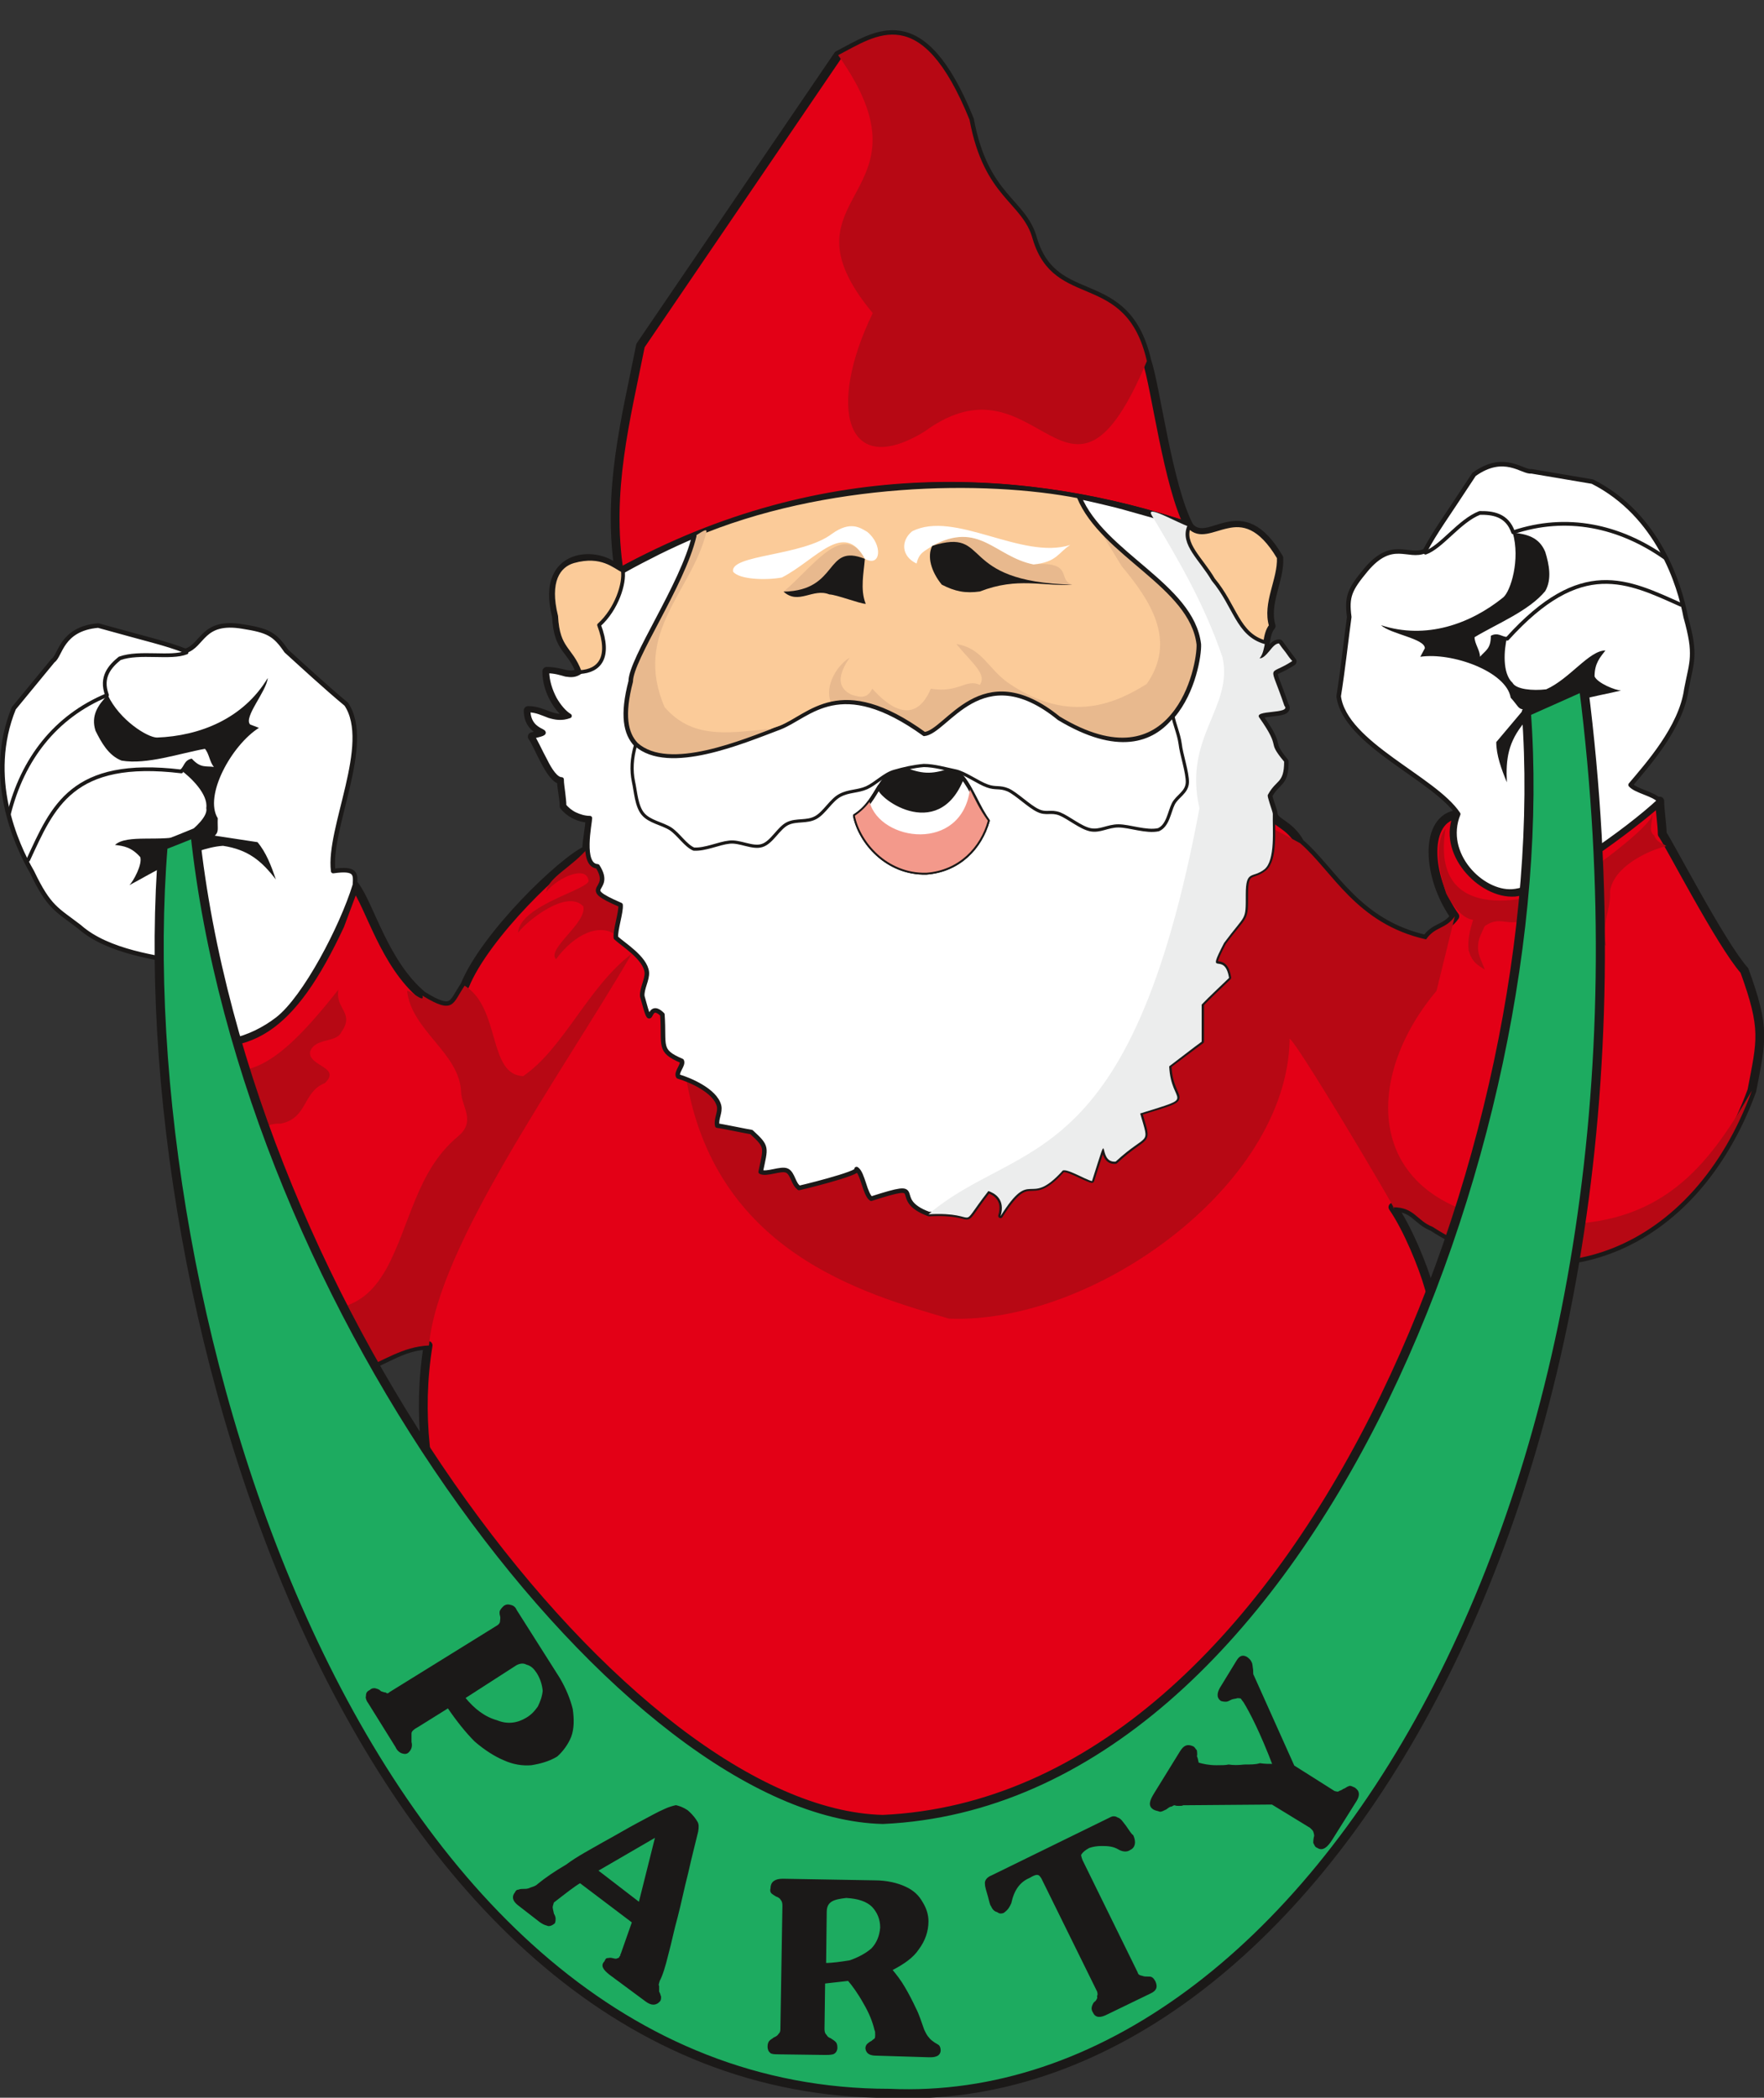 <svg xmlns="http://www.w3.org/2000/svg" version="1.2" width="749.556" height="891.25" viewBox="0 0 19832 23581" preserveAspectRatio="xMidYMid" fill-rule="evenodd" stroke-width="28.222" stroke-linejoin="round" xml:space="preserve"><rect x="0" y="0" width="19832" height="23581" fill="#333333" stroke="none"/><defs class="ClipPathGroup"><clipPath id="a" clipPathUnits="userSpaceOnUse"><path d="M0 0h19832v23581H0z"/></clipPath></defs><g class="SlideGroup"><g class="Slide" clip-path="url(#a)"><g class="Page"><g class="com.sun.star.drawing.ClosedBezierShape"><path class="BoundingBox" fill="none" d="M1846 339h17990v20815H1846z"/><path fill="#E30016" d="M2164 13872c244 206 625 1110 1031 1250 772 675 1080 0 1618 2-490 3024 2423 6105 5471 5975 3049-132 6229-3480 5978-5642-81-247-120-757-201-1001-63-221-234-645-401-886 244 0 264 149 447 221 1316 853 2926 279 3589-1532 107-566 157-686-84-1349-262-292-864-1460-924-1534 0-99-28-274-28-371-295 264-1235 981-1629 1024-375 28-835-462-635-876-393 38-355 708-40 1148-104 147-221 111-323 259-787-176-1051-767-1417-1082-117-214-285-226-302-323 0-48-74-208-56-223 96-168 180-122 180-366-208-254-20-135-277-493-81-96 361-41 280-137-171-503-188-320 86-501-41-50-109-147-147-198-82 0-135 168-219 168 84-99 48-272 130-368-76-259 101-521 86-765-429-735-775-94-1006-350-1803-601-4080-768-6409 515-145-244-907-292-706 490 20 384 157 343 269 628-124 76-196-8-378-8 0 219 134 430 259 506-188 71-282-66-468-66 0 292 351 218 46 294 61 74 206 485 328 485 0 100 30 199 30 295 59 74 168 137 290 137 0 102-36 252-36 358-274 122-1145 963-1371 1524-138 201-120 331-475 112-430-358-592-1011-762-1237-54 147-110 297-166 445-548 1171-1033 1486-1897 1244-32 41-32 137-25 173 150 226 78 864 175 1161 201 401-51 503 89 894Zm0 0Zm11207-7950c-241-456-378-1576-477-1863-236-1031-1039-559-1283-1369-112-422-546-457-711-1344C10355 1 9852 399 9423 620L7201 3884c-165 833-381 1635-239 2553 2410-1299 4680-1095 6409-515Z"/><path fill="none" stroke="#1B1918" stroke-width="99" stroke-linecap="round" d="M2164 13872c244 206 625 1110 1031 1250 772 675 1080 0 1618 2-490 3024 2423 6105 5471 5975 3049-132 6229-3480 5978-5642-81-247-120-757-201-1001-63-221-234-645-401-886 244 0 264 149 447 221 1316 853 2926 279 3589-1532 107-566 157-686-84-1349-262-292-864-1460-924-1534 0-99-28-274-28-371-295 264-1235 981-1629 1024-375 28-835-462-635-876-393 38-355 708-40 1148-104 147-221 111-323 259-787-176-1051-767-1417-1082-117-214-285-226-302-323 0-48-74-208-56-223 96-168 180-122 180-366-208-254-20-135-277-493-81-96 361-41 280-137-171-503-188-320 86-501-41-50-109-147-147-198-82 0-135 168-219 168 84-99 48-272 130-368-76-259 101-521 86-765-429-735-775-94-1006-350-1803-601-4080-768-6409 515-145-244-907-292-706 490 20 384 157 343 269 628-124 76-196-8-378-8 0 219 134 430 259 506-188 71-282-66-468-66 0 292 351 218 46 294 61 74 206 485 328 485 0 100 30 199 30 295 59 74 168 137 290 137 0 102-36 252-36 358-274 122-1145 963-1371 1524-138 201-120 331-475 112-430-358-592-1011-762-1237-54 147-110 297-166 445-548 1171-1033 1486-1897 1244-32 41-32 137-25 173 150 226 78 864 175 1161 201 401-51 503 89 894Z"/><path fill="none" stroke="#1B1918" stroke-width="99" stroke-linecap="round" d="M13371 5922c-241-456-378-1576-477-1863-236-1031-1039-559-1283-1369-112-422-546-457-711-1344C10355 1 9852 399 9423 620L7201 3884c-165 833-381 1635-239 2553 2410-1299 4680-1095 6409-515Z"/></g><g class="com.sun.star.drawing.ClosedBezierShape"><path class="BoundingBox" fill="none" d="M1900 389h17797v15042H1900z"/><path fill="#B70814" d="M12894 4059c-237-1031-1039-559-1283-1369-112-422-546-457-711-1344C10355 1 9852 399 9423 620c1151 1620-744 1536 389 2900-516 1061-305 1876 584 1330 1296-949 1611 1323 2498-791Zm0 0Zm-5186 8018c308 1999 2005 2464 2960 2746 1611 68 3795-1481 3831-3129-64-228 1328 2118 1161 1877 244 0 264 149 447 221 1315 853 2926 279 3589-1532-442 757-940 1501-2162 1501-2199 28-2298-1539-1384-2622 68-277 137-556 206-838-104 147-221 111-323 259-787-176-1051-767-1417-1082l-605-325c-574 210 0 3536-3058 4199-1218 0-2317-592-3245-1275Zm0 0Zm-5483 1765c241 204 564 1141 970 1281 762 675 1026 27 1628 2 99-1118 1468-3015 2281-4405-493 373-767 1068-1222 1377-399-15-251-765-658-1017-137 201-119 331-475 112 33 99-152-74-172-51 53 450 591 695 607 1137 5 160 170 327-33 495-468 389-536 988-805 1486-153 269-379 541-1004 455-310-87-614-386-1120-864 511-615-206-714 15-1257 290-33 318 147 554 160 173 33 132-132 366-122 305-61 244-358 495-455 193-183-195-190-165-355 56-159 297-94 351-220 154-218-74-259-33-477-801 1017-1141 1100-1905 694 149 226 78 864 175 1161 160 122-48 907 150 863Zm0 0Zm14027-4527c-183 1108 995 826 1424 605 122-74 902-628 902-773 5 82-53 196 20 244 28 82 89 84 135 120-221 56-592 236-632 508 12 226-102 345-44 612-139-74-73-559-261-539-254 158-234 465-206 737-175-188-84-660-239-564-167 99-106 358-109 564-94-99-94-351-94-498-193 99-279-48-457 81-33 82-79 140-74 252 3 84 49 157 76 236-86-56-142-81-182-218-13-130 17-226 50-343-89-5-208-112-302-295-185-554-7-729-7-729Zm0 0Zm-9636 211c-183 223-452 333-475 500 135-167 447-299 475-132 36 99-772 275-792 592 84-119 546-500 734-297 43 185-417 480-307 594 213-292 513-421 693-254 277-376-218-670-328-1003Z"/></g><g class="com.sun.star.drawing.ClosedBezierShape"><path class="BoundingBox" fill="none" d="M7008 5443h6492v3098H7008z"/><path fill="#FBCB99" d="M12134 5582c264 649 1267 997 1343 1660 13 239-261 1627-1574 839-872-712-1253 158-1514 178-949-684-1284-206-1619-74-257 51-2092 988-1682-524 0-251 579-1082 712-1639 1473-624 3270-649 4334-440Z"/><path fill="none" stroke="#1B1918" stroke-width="42" stroke-linecap="round" d="M12134 5582c264 649 1267 997 1343 1660 13 239-261 1627-1574 839-872-712-1253 158-1514 178-949-684-1284-206-1619-74-257 51-2092 988-1682-524 0-251 579-1082 712-1639 1473-624 3270-649 4334-440Z"/></g><g class="com.sun.star.drawing.ClosedBezierShape"><path class="BoundingBox" fill="none" d="M7024 5583h6456v2939H7024z"/><path fill="#E8B98E" d="M12135 5583c264 647 1267 996 1343 1659-124 966-665 1383-1575 839-872-712-1253 158-1514 178-475-343-795-391-1037-343-91-161 28-415 201-524-135 198-142 335 15 415 109 38 183 46 239-65 356 395 556 243 658 0 315 52 394-116 551-43 81-119-76-233-264-459 292 45 358 282 587 439 694 476 1225 214 1553 10 342-490 38-942-280-1323-160-263-320-522-477-783Zm0 0ZM8755 8185c-66 26-227 102-422 171-587 208-1536 414-1260-695 20-261 622-1067 703-1616 54-21 178-125 166-66-158 666-834 1126-470 1970 335 389 777 277 1283 236Z"/></g><g class="com.sun.star.drawing.ClosedBezierShape"><path class="BoundingBox" fill="none" d="M0 5192h19052v8519H0z"/><path fill="#FFF" d="M18657 9001c-61-76-264-107-325-178 183-218 569-645 627-1074 61-320 114-381-7-813-67-356-308-1148-1049-1522l-686-116c-99 15-305-210-645 35-328 503-432 635-552 861-190 84-368-142-665 214-183 221-216 299-186 528-30 213-71 594-119 891 71 536 1075 920 1344 1324-181 450 264 892 607 870 373-21 1305-690 1656-1020Zm0 0ZM2019 11646c-310-477 168-571 51-825-282-51-856-117-1176-402-257-198-341-213-534-617-183-315-519-1068-205-1840l441-536c84-53 89-358 508-394 582 163 745 194 981 285 201-61 185-351 643-274 284 45 360 83 490 274 160 145 442 406 675 599 300 447-208 1397-147 1876 262-38 252 35 244 157-145 473-561 1268-869 1507-299 231-721 360-1102 190Zm0 0Zm12292-2493c0-22-20-76-36-122-12-45-30-94-20-104 48-81 94-114 127-152 28-41 56-92 56-213-104-125-112-160-122-206s-25-104-155-287c-41-48 48-56 140-66 89-10 180-21 139-69-86-254-132-333-124-373 8-41 74-41 211-130-23-23-48-61-76-96-28-36-54-71-71-99-41 0-77 45-110 86-33 38-68 81-109 81 41-48 51-117 61-183 10-68 25-134 69-185-41-127-16-259 17-386 33-130 74-252 69-379-216-363-409-386-579-350s-313 132-429 2c-143-48-282-88-419-129-138-38-275-79-409-114-135-33-275-66-409-94 266 647 1267 995 1346 1658 5 120-59 529-292 803-231 277-630 427-1286 30-871-706-1249 158-1508 178-949-686-1281-203-1617-71-414 155-1254 516-1623 188-119-124-160-333-61-711 0-252 582-1080 714-1636-132 56-269 119-399 183-132 66-266 135-401 211-109-112-381-158-549-109-172 48-299 226-200 619 15 193 53 280 104 351 48 74 112 132 165 272-59 43-109 38-163 30-56-15-122-38-213-38 0 112 38 221 84 310 48 86 112 160 170 195-89 33-163 18-229-2-68-25-144-64-236-64 0 150 89 204 137 229 54 28 64 31-91 69 30 33 84 160 145 271 55 112 122 211 185 211 0 51 10 99 15 148 5 50 13 99 13 149 30 36 74 74 124 97 49 23 107 41 166 41 0 55-105 531 86 542 188 294-241 218 259 434 8 79-61 282-53 368 73 71 332 226 348 389 7 81-59 185-51 269 127 475 38 23 226 206 25 358-51 406 218 521 23 45-68 127-40 175 122 35 416 157 459 330 18 74-38 150-20 223 41 3 346 67 384 72 185 170 162 167 104 447 66 35 231-46 297-13s71 157 137 193c-61 18 712-168 644-211 71 46 94 287 165 333 673-216 185 2 648 173 617-33 299 216 668-262 63 23 195 89 137 282 358-564 307-84 691-506 22-53 266 97 337 110 221-684 44-196 265-214 370-343 386-162 276-546 661-205 346-84 328-531 84-63 285-216 366-274v-419c71-76 226-221 305-297-51-320-270 23-56-394 251-338 246-236 246-546 0-284 74-175 208-284 127-100 92-451 97-614Z"/><path fill="none" stroke="#1B1918" stroke-width="51" stroke-linecap="round" d="M18657 9001c-61-76-264-107-325-178 183-218 569-645 627-1074 61-320 114-381-7-813-67-356-308-1148-1049-1522l-686-116c-99 15-305-210-645 35-328 503-432 635-552 861-190 84-368-142-665 214-183 221-216 299-186 528-30 213-71 594-119 891 71 536 1075 920 1344 1324-181 450 264 892 607 870 373-21 1305-690 1656-1020ZM2019 11646c-310-477 168-571 51-825-282-51-856-117-1176-402-257-198-341-213-534-617-183-315-519-1068-205-1840l441-536c84-53 89-358 508-394 582 163 745 194 981 285 201-61 185-351 643-274 284 45 360 83 490 274 160 145 442 406 675 599 300 447-208 1397-147 1876 262-38 252 35 244 157-145 473-561 1268-869 1507-299 231-721 360-1102 190Zm12292-2493c0-22-20-76-36-122-12-45-30-94-20-104 48-81 94-114 127-152 28-41 56-92 56-213-104-125-112-160-122-206s-25-104-155-287c-41-48 48-56 140-66 89-10 180-21 139-69-86-254-132-333-124-373 8-41 74-41 211-130-23-23-48-61-76-96-28-36-54-71-71-99-41 0-77 45-110 86-33 38-68 81-109 81 41-48 51-117 61-183 10-68 25-134 69-185-41-127-16-259 17-386 33-130 74-252 69-379-216-363-409-386-579-350s-313 132-429 2c-143-48-282-88-419-129-138-38-275-79-409-114-135-33-275-66-409-94 266 647 1267 995 1346 1658 5 120-59 529-292 803-231 277-630 427-1286 30-871-706-1249 158-1508 178-949-686-1281-203-1617-71-414 155-1254 516-1623 188-119-124-160-333-61-711 0-252 582-1080 714-1636-132 56-269 119-399 183-132 66-266 135-401 211-109-112-381-158-549-109-172 48-299 226-200 619 15 193 53 280 104 351 48 74 112 132 165 272-59 43-109 38-163 30-56-15-122-38-213-38 0 112 38 221 84 310 48 86 112 160 170 195-89 33-163 18-229-2-68-25-144-64-236-64 0 150 89 204 137 229 54 28 64 31-91 69 30 33 84 160 145 271 55 112 122 211 185 211 0 51 10 99 15 148 5 50 13 99 13 149 30 36 74 74 124 97 49 23 107 41 166 41 0 55-105 531 86 542 188 294-241 218 259 434 8 79-61 282-53 368 73 71 332 226 348 389 7 81-59 185-51 269 127 475 38 23 226 206 25 358-51 406 218 521 23 45-68 127-40 175 122 35 416 157 459 330 18 74-38 150-20 223 41 3 346 67 384 72 185 170 162 167 104 447 66 35 231-46 297-13s71 157 137 193c-61 18 712-168 644-211 71 46 94 287 165 333 673-216 185 2 648 173 617-33 299 216 668-262 63 23 195 89 137 282 358-564 307-84 691-506 22-53 266 97 337 110 221-684 44-196 265-214 370-343 386-162 276-546 661-205 346-84 328-531 84-63 285-216 366-274v-419c71-76 226-221 305-297-51-320-270 23-56-394 251-338 246-236 246-546 0-284 74-175 208-284 127-100 92-451 97-614Z"/></g><g class="com.sun.star.drawing.ClosedBezierShape"><path class="BoundingBox" fill="none" d="M9589 8630h1539v1204H9589z"/><path fill="#1B1918" d="M9611 9170c58 292 358 651 803 641 369-28 608-284 692-585-185-257-213-499-405-575-198 71-320 79-518 0-308-12-285 341-572 519Z"/><path fill="none" stroke="#1B1918" stroke-width="42" stroke-linecap="round" d="M9611 9170c58 292 358 651 803 641 369-28 608-284 692-585-185-257-213-499-405-575-198 71-320 79-518 0-308-12-285 341-572 519Z"/></g><g class="com.sun.star.drawing.ClosedBezierShape"><path class="BoundingBox" fill="none" d="M9589 8719h1539v1115H9589z"/><path fill="#FFF" d="M9611 9170c58 292 358 651 803 641 369-28 608-286 692-585-107-150-173-349-287-486-283 729-982 182-932 101-68 109-134 240-276 329Z"/><path fill="none" stroke="#1B1918" stroke-width="42" stroke-linecap="round" d="M9611 9170c58 292 358 651 803 641 369-28 608-286 692-585-107-150-173-349-287-486-283 729-982 182-932 101-68 109-134 240-276 329Z"/></g><g class="com.sun.star.drawing.ClosedBezierShape"><path class="BoundingBox" fill="none" d="M9610 8871h1497v942H9610z"/><path fill="#F3998B" d="M9611 9170c58 292 358 651 803 641 369-28 608-286 692-585-94-128-150-253-201-354-94 715-1010 590-1129 142-41 56-97 110-165 156Z"/></g><g class="com.sun.star.drawing.ClosedBezierShape"><path class="BoundingBox" fill="none" d="M10453 6035h1603v623h-1603z"/><path fill="#F2C693" d="M10480 6137c532-289 699 119 1139 208 463-38 262 176 435 227-330 23-616-89-1037 76-164 23-281 0-430-76-120-147-167-316-107-435Z"/></g><g class="com.sun.star.drawing.ClosedBezierShape"><path class="BoundingBox" fill="none" d="M8809 6036h3249v753H8809z"/><path fill="#E8B98E" d="M9723 6281c-10 146-56 344 10 507-61 0-330-104-409-107-185-74-345 122-515-30 320-263 675-808 914-370Zm0 0Zm758-144c531-286 701 119 1138 208 462-36 261 179 437 227-333 23-615-89-1039 76-163 23-280 0-429-76-120-147-167-316-107-435Z"/></g><g class="com.sun.star.drawing.ClosedBezierShape"><path class="BoundingBox" fill="none" d="M8809 6092h3249v698H8809z"/><path fill="#1B1918" d="M10481 6136c673-212 259 405 1575 436-333 22-615-89-1039 77-163 23-280 0-429-77-120-148-167-316-107-436Zm0 0Zm-758 146c-10 145-56 344 10 506-61 0-330-104-409-106-185-75-345 122-515-31 632-12 457-550 914-369Z"/></g><g class="com.sun.star.drawing.ClosedBezierShape"><path class="BoundingBox" fill="none" d="M8240 5911h3795v600H8240z"/><path fill="#FFF" d="M10481 6136c530-286 702 120 1138 209 265-25 280-136 414-219-546 173-1301-396-1779-153-129 107-121 281 51 362 28-126 89-136 176-199Zm0 0Zm-757 146c182 101 203-161 25-304-76-43-185-128-396 23-331 253-1148 232-1111 425 68 89 368 99 548 66 386-198 695-650 934-210Z"/></g><g fill="none" class="com.sun.star.drawing.OpenBezierShape"><path class="BoundingBox" d="M78 5745h18843v3944H78z"/><path stroke="#1B1918" stroke-width="42" stroke-linecap="round" d="M16946 7180c833-922 1351-650 1953-381m-2873-586c183-66 381-358 610-447 140-2 307 17 376 218 599-201 1194-76 1712 290M2039 8672C805 8523 594 9069 317 9666m1780-2331c-180 72-523-15-751 66-110 89-219 211-143 413-581 241-950 721-1104 1341"/></g><g class="com.sun.star.drawing.ClosedBezierShape"><path class="BoundingBox" fill="none" d="M1056 5987h17172v3964H1056z"/><path fill="#1B1918" d="M17007 5987c158 17 297 50 366 218 43 140 76 305 0 439-183 224-551 371-795 519 0 73 61 147 61 220 63-73 122-88 122-236 81-43 124 13 183 13-36 145-56 409 61 516 40 73 221 91 378 73 264-117 483-437 666-437-61 79-122 145-122 292 35 77 238 158 299 158-246 61-802 142-1087 357-183 221-211 409-198 675-61-147-119-305-119-452l310-368c-64 0-66-42-148-131-48-294-658-513-1016-460l51-96c0-109-383-158-493-259 506 165 1004-13 1375-313 83-71 193-424 106-728Zm0 0ZM1211 7813c-109 112-192 232-137 402 66 132 145 277 292 335 285 49 658-83 938-132 48 54 53 150 101 203-94-12-150 16-249-93-86 17-83 86-129 124 122 89 315 277 292 432 20 84-109 213-236 305-277 81-653-16-790 109 99 12 185 25 284 137 26 81-79 274-122 315 221-114 699-419 1052-442 282 43 432 168 594 378-51-152-109-304-206-419l-480-73c49-46 28-77 33-196-157-254 155-820 463-1016l-99-38c-77-81 185-372 198-522-275 458-765 651-1245 669-106 0-421-195-554-478Z"/></g><g class="com.sun.star.drawing.ClosedBezierShape"><path class="BoundingBox" fill="none" d="M10439 5752h4091v7937h-4091z"/><path fill="#ECEDED" d="M14310 9153c0-22-22-76-35-121-13-46-31-92-18-102 46-84 92-117 125-155 33-41 55-89 55-213-104-125-111-158-121-204-11-45-28-106-155-287-41-48 48-58 139-68 89-10 183-21 140-69-86-254-132-333-124-371 7-40 73-40 213-132-23-23-51-63-76-99-28-35-56-71-74-99-41 0-76 46-109 87-33 38-69 81-109 81 40-48 50-117 63-183 10-66 23-135 64-185-38-127-13-260 20-387 33-129 74-254 69-378-216-363-409-389-577-351-170 36-315 130-432 3-140-46-495-256-419-127 297 498 584 980 795 1595 125 567-444 894-259 1697-775 4149-2033 3702-3046 4565 622-33 299 219 673-261 66 22 195 89 137 282 355-564 305-82 691-503 23-56 266 96 337 109 220-686 44-198 266-219 368-340 386-160 276-541 658-205 346-86 326-530 86-64 284-219 365-277v-417c74-79 229-223 308-300-51-320-270 23-56-393 249-336 244-237 244-546 0-282 76-176 210-282 125-103 89-456 94-619Z"/></g><g class="com.sun.star.drawing.ClosedBezierShape"><path class="BoundingBox" fill="none" d="M7088 7781h6280v1784H7088z"/><path fill="#FFF" d="M13186 8046c-228 294-627 427-1282 33-873-710-1254 157-1515 178-948-683-1283-206-1618-74-413 155-1256 517-1624 188-47 155-50 292-26 412 26 117 33 277 107 366s213 107 310 168c94 63 168 188 262 228 129 8 282-66 398-78 117-16 262 73 369 38 110-33 186-198 288-247 99-48 218-12 317-68 97-53 173-198 272-249 99-53 198-41 300-86 101-46 203-155 310-184 106-31 218-56 332-66 117 0 252 40 356 61s256 133 356 168c96 36 139 5 236 46 94 43 236 185 335 231 94 46 143 0 245 38 101 41 234 155 343 178s195-43 317-43c125 0 313 73 450 43 107-46 122-201 167-290 44-88 153-127 158-241 3-112-69-321-81-435-16-114-64-216-82-315Z"/><path fill="none" stroke="#1B1918" stroke-width="36" stroke-linecap="round" d="M13186 8046c-228 294-627 427-1282 33-873-710-1254 157-1515 178-948-683-1283-206-1618-74-413 155-1256 517-1624 188-47 155-50 292-26 412 26 117 33 277 107 366s213 107 310 168c94 63 168 188 262 228 129 8 282-66 398-78 117-16 262 73 369 38 110-33 186-198 288-247 99-48 218-12 317-68 97-53 173-198 272-249 99-53 198-41 300-86 101-46 203-155 310-184 106-31 218-56 332-66 117 0 252 40 356 61s256 133 356 168c96 36 139 5 236 46 94 43 236 185 335 231 94 46 143 0 245 38 101 41 234 155 343 178s195-43 317-43c125 0 313 73 450 43 107-46 122-201 167-290 44-88 153-127 158-241 3-112-69-321-81-435-16-114-64-216-82-315Z"/></g><g class="com.sun.star.drawing.ClosedBezierShape"><path class="BoundingBox" fill="none" d="M6197 5884h8203v1694H6197z"/><path fill="#FBCB99" d="M14224 7220c10-66 23-136 64-186-38-127-13-259 20-386 33-130 74-254 69-380-216-363-409-388-577-350-170 35-315 129-432 2-81 193 135 361 272 595 249 298 274 618 584 705Zm0 0Zm-7222-806c-91-41-236-194-554-105-170 49-293 227-195 618 10 193 53 280 101 351 49 74 112 135 165 277 219-12 353-162 216-529 198-178 290-470 267-612Z"/><path fill="none" stroke="#1B1918" stroke-width="42" stroke-linecap="round" d="M14224 7220c10-66 23-136 64-186-38-127-13-259 20-386 33-130 74-254 69-380-216-363-409-388-577-350-170 35-315 129-432 2-81 193 135 361 272 595 249 298 274 618 584 705Zm-7222-806c-91-41-236-194-554-105-170 49-293 227-195 618 10 193 53 280 101 351 49 74 112 135 165 277 219-12 353-162 216-529 198-178 290-470 267-612Z"/></g><g class="com.sun.star.drawing.ClosedBezierShape"><path class="BoundingBox" fill="none" d="M1737 7665h16308v15924H1737z"/><path fill="#1DAB60" d="M1834 9505c-428 5224 2220 14027 8165 14027 4725 213 8949-6800 7804-15815-216 96-430 193-643 287 358 4793-2507 12236-7235 12449-2862-71-7161-5724-7733-11091-119 49-238 97-358 143Z"/><path fill="none" stroke="#1B1918" stroke-width="102" stroke-linecap="round" d="M1834 9505c-428 5224 2220 14027 8165 14027 4725 213 8949-6800 7804-15815-216 96-430 193-643 287 358 4793-2507 12236-7235 12449-2862-71-7161-5724-7733-11091-119 49-238 97-358 143Z"/></g><g class="com.sun.star.drawing.ClosedBezierShape"><path class="BoundingBox" fill="none" d="M4111 18035h11168v5093H4111z"/><path fill="#1B1918" d="M5217 19085c111 137 231 226 368 264 119 49 234 33 338-30 56-33 94-74 134-130 26-55 49-111 56-182-7-74-30-145-71-209-33-48-63-81-119-96-33-18-74-18-122 7l-584 376Zm0 0Zm-178 104-335 209c-59 33-89 56-89 89v96c15 56-8 89-33 112-23 18-49 8-71 0-26-15-41-31-56-64l-305-490c-18-23-32-56-25-71 0-33 7-48 40-63 15-18 33-18 48-18 23 7 41 7 64 33 25 7 41 15 56 15 18 18 40 8 56-8l1204-746c15-8 40-31 40-56 0-15 8-38 0-64-7-23-7-48 0-56 8-15 23-33 41-48 23-14 38-14 63-7 33 7 49 22 64 55l483 762c71 120 119 242 144 346 16 112 16 216-17 305-31 78-89 160-153 216-89 55-193 81-287 96-96 8-201-8-305-56-96-40-211-112-322-208-97-97-201-226-305-379Zm0 0Zm1669 1838 482 371 191-762-673 391Zm0 0Zm-186 129c-71 41-160 112-305 224-7 25-15 48-15 58 0 16 8 46 15 79 11 15 18 41 18 48 0 16 0 33-7 49-26 22-59 33-74 22-31-7-56-22-79-38l-249-193c-48-40-66-81-25-129 8-23 25-23 33-23 15-8 30-8 56-8 23 0 48 0 81-17 23-8 56-16 79-39 89-73 193-144 320-218 129-97 282-175 409-249 145-79 282-161 401-224 122-64 219-120 297-153 49-23 89-33 122-41 31 8 71 18 127 56 64 56 89 97 104 122 16 23 16 56 8 105-30 127-71 280-112 465-48 186-79 346-119 498-41 145-66 279-104 417-33 137-66 241-97 297-7 30-18 48-7 63v64c15 25 15 40 22 56 0 17 0 25-7 40-41 49-89 49-153 0l-401-297c-71-56-96-96-56-134 8-18 15-33 23-33 18 0 33-8 58 0 23 7 31 7 46 7 10-7 33-7 41-23 0-7 7-17 18-17-11-16 0-23 0-23l127-361-595-450Zm0 0Zm2754 922c86 0 183-15 279-30 97-33 186-81 250-137 61-64 94-145 102-242 0-96-33-175-94-241-64-63-161-96-299-104-71 8-127 18-167 41-41 25-64 63-64 129l-7 584Zm0 0Zm-11 209-7 523c0 30 7 56 25 71 8 15 23 33 49 41 22 15 38 23 55 40 8 8 16 23 16 56 0 31-16 56-41 64-30 7-56 7-86 7l-516-7c-30 0-63 0-86-8-26-18-33-41-33-66 0-30 7-46 15-56 10-15 33-23 48-38 26-10 48-25 56-41 18-17 25-33 25-63l23-1389c0-31-7-56-23-72-7-17-33-33-55-40-26-15-41-26-49-33-7-8-15-23-7-48 0-64 40-97 127-97l1034 18c135 0 257 30 343 71 89 41 145 96 186 170 40 64 63 135 63 208 0 112-38 216-104 305-63 97-168 168-305 239 49 58 104 129 145 201 48 81 89 162 122 233 38 71 64 160 94 242 18 38 33 71 58 96 16 23 39 38 64 56 23 15 41 23 48 30 8 8 15 26 15 49 0 25-15 48-40 56-23 10-48 10-79 10l-587-18c-68 0-109-15-117-71 0-18 8-33 16-41 7-7 25-23 48-33 15-15 30-23 38-30 8-18 8-33 8-49 0-25 0-40-8-55-23-97-61-193-127-305-64-115-128-201-176-257l-275 31Zm0 0Zm3080 96-617-1252c-16-38-41-64-56-64-15-7-48 0-104 34-112 48-178 144-209 289-17 38-33 71-81 104-23 8-40 8-63-10-33-8-49-30-64-63-10-8-18-49-33-105-15-55-33-104-33-137-8-38 26-71 66-86l1346-659c16-8 41-8 64 8 33 7 56 48 89 89 40 56 63 97 81 105 31 71 23 127-33 152-33 23-81 15-119-8-56-33-115-40-186-40-63 0-104 7-152 23-48 25-81 56-89 73-15 8-8 38 8 79l619 1260c8 33 31 41 64 48 15 8 48 8 79 8 25 0 40 15 58 48 23 56 15 89-48 119l-483 234c-79 41-127 41-152-15-16-26-16-41-8-66 8-15 8-31 33-46 15-18 31-41 23-66 8-8 8-30 0-56Zm0 0Zm1958-2109-1003 8c-15 7-15 7-48 7-16 0-33 0-41-7-8 0-23 0-41 15-15 0-30 7-63 33-33 15-56 30-71 23-18-8-41-8-66-23-48-33-38-81 18-170l287-465c40-64 73-79 129-56 23 8 23 25 41 41 0 15 7 40 0 63 15 33 15 64 23 81 56 16 122 31 208 31 56 0 104 0 137-8 48 8 112 8 175 0 74 0 130 0 178-15 48 8 97 8 153 8-138-361-257-595-331-714-15-15-23-33-30-41-15-7-41-7-48-7-16 7-41 7-64 15-25 10-41 25-66 25-8 0-23 0-48-7-48-33-38-89 10-160l168-275c33-56 63-63 104-40 23 17 40 33 48 56 8 10 8 40 15 81 0 25 0 56 8 63l457 1019 457 289c26 8 41 8 49 8 17-15 40-15 55-30 33-11 41-26 66-33 16-8 31 7 56 15 23 18 41 33 41 66 0 23-10 46-25 71l-272 433c-56 89-104 122-153 89-25-8-25-23-40-49 0-7 0-30 7-63 8-15 0-41-7-64-8-18-16-26-41-49l-432-264Z"/><path fill="none" stroke="#1B1918" stroke-width="23" stroke-linecap="round" d="M5217 19085c111 137 231 226 368 264 119 49 234 33 338-30 56-33 94-74 134-130 26-55 49-111 56-182-7-74-30-145-71-209-33-48-63-81-119-96-33-18-74-18-122 7l-584 376Z"/><path fill="none" stroke="#1B1918" stroke-width="23" stroke-linecap="round" d="m5039 19189-335 209c-59 33-89 56-89 89v96c15 56-8 89-33 112-23 18-49 8-71 0-26-15-41-31-56-64l-305-490c-18-23-32-56-25-71 0-33 7-48 40-63 15-18 33-18 48-18 23 7 41 7 64 33 25 7 41 15 56 15 18 18 40 8 56-8l1204-746c15-8 40-31 40-56 0-15 8-38 0-64-7-23-7-48 0-56 8-15 23-33 41-48 23-14 38-14 63-7 33 7 49 22 64 55l483 762c71 120 119 242 144 346 16 112 16 216-17 305-31 78-89 160-153 216-89 55-193 81-287 96-96 8-201-8-305-56-96-40-211-112-322-208-97-97-201-226-305-379Zm1669 1838 482 371 191-762-673 391Z"/><path fill="none" stroke="#1B1918" stroke-width="23" stroke-linecap="round" d="M6522 21156c-71 41-160 112-305 224-7 25-15 48-15 58 0 16 8 46 15 79 11 15 18 41 18 48 0 16 0 33-7 49-26 22-59 33-74 22-31-7-56-22-79-38l-249-193c-48-40-66-81-25-129 8-23 25-23 33-23 15-8 30-8 56-8 23 0 48 0 81-17 23-8 56-16 79-39 89-73 193-144 320-218 129-97 282-175 409-249 145-79 282-161 401-224 122-64 219-120 297-153 49-23 89-33 122-41 31 8 71 18 127 56 64 56 89 97 104 122 16 23 16 56 8 105-30 127-71 280-112 465-48 186-79 346-119 498-41 145-66 279-104 417-33 137-66 241-97 297-7 30-18 48-7 63v64c15 25 15 40 22 56 0 17 0 25-7 40-41 49-89 49-153 0l-401-297c-71-56-96-96-56-134 8-18 15-33 23-33 18 0 33-8 58 0 23 7 31 7 46 7 10-7 33-7 41-23 0-7 7-17 18-17-11-16 0-23 0-23l127-361-595-450Zm2754 922c86 0 183-15 279-30 97-33 186-81 250-137 61-64 94-145 102-242 0-96-33-175-94-241-64-63-161-96-299-104-71 8-127 18-167 41-41 25-64 63-64 129l-7 584Z"/><path fill="none" stroke="#1B1918" stroke-width="23" stroke-linecap="round" d="m9265 22287-7 523c0 30 7 56 25 71 8 15 23 33 49 41 22 15 38 23 55 40 8 8 16 23 16 56 0 31-16 56-41 64-30 7-56 7-86 7l-516-7c-30 0-63 0-86-8-26-18-33-41-33-66 0-30 7-46 15-56 10-15 33-23 48-38 26-10 48-25 56-41 18-17 25-33 25-63l23-1389c0-31-7-56-23-72-7-17-33-33-55-40-26-15-41-26-49-33-7-8-15-23-7-48 0-64 40-97 127-97l1034 18c135 0 257 30 343 71 89 41 145 96 186 170 40 64 63 135 63 208 0 112-38 216-104 305-63 97-168 168-305 239 49 58 104 129 145 201 48 81 89 162 122 233 38 71 64 160 94 242 18 38 33 71 58 96 16 23 39 38 64 56 23 15 41 23 48 30 8 8 15 26 15 49 0 25-15 48-40 56-23 10-48 10-79 10l-587-18c-68 0-109-15-117-71 0-18 8-33 16-41 7-7 25-23 48-33 15-15 30-23 38-30 8-18 8-33 8-49 0-25 0-40-8-55-23-97-61-193-127-305-64-115-128-201-176-257l-275 31Zm3080 96-617-1252c-16-38-41-64-56-64-15-7-48 0-104 34-112 48-178 144-209 289-17 38-33 71-81 104-23 8-40 8-63-10-33-8-49-30-64-63-10-8-18-49-33-105-15-55-33-104-33-137-8-38 26-71 66-86l1346-659c16-8 41-8 64 8 33 7 56 48 89 89 40 56 63 97 81 105 31 71 23 127-33 152-33 23-81 15-119-8-56-33-115-40-186-40-63 0-104 7-152 23-48 25-81 56-89 73-15 8-8 38 8 79l619 1260c8 33 31 41 64 48 15 8 48 8 79 8 25 0 40 15 58 48 23 56 15 89-48 119l-483 234c-79 41-127 41-152-15-16-26-16-41-8-66 8-15 8-31 33-46 15-18 31-41 23-66 8-8 8-30 0-56Zm1958-2109-1003 8c-15 7-15 7-48 7-16 0-33 0-41-7-8 0-23 0-41 15-15 0-30 7-63 33-33 15-56 30-71 23-18-8-41-8-66-23-48-33-38-81 18-170l287-465c40-64 73-79 129-56 23 8 23 25 41 41 0 15 7 40 0 63 15 33 15 64 23 81 56 16 122 31 208 31 56 0 104 0 137-8 48 8 112 8 175 0 74 0 130 0 178-15 48 8 97 8 153 8-138-361-257-595-331-714-15-15-23-33-30-41-15-7-41-7-48-7-16 7-41 7-64 15-25 10-41 25-66 25-8 0-23 0-48-7-48-33-38-89 10-160l168-275c33-56 63-63 104-40 23 17 40 33 48 56 8 10 8 40 15 81 0 25 0 56 8 63l457 1019 457 289c26 8 41 8 49 8 17-15 40-15 55-30 33-11 41-26 66-33 16-8 31 7 56 15 23 18 41 33 41 66 0 23-10 46-25 71l-272 433c-56 89-104 122-153 89-25-8-25-23-40-49 0-7 0-30 7-63 8-15 0-41-7-64-8-18-16-26-41-49l-432-264Z"/></g></g></g></g></svg>
